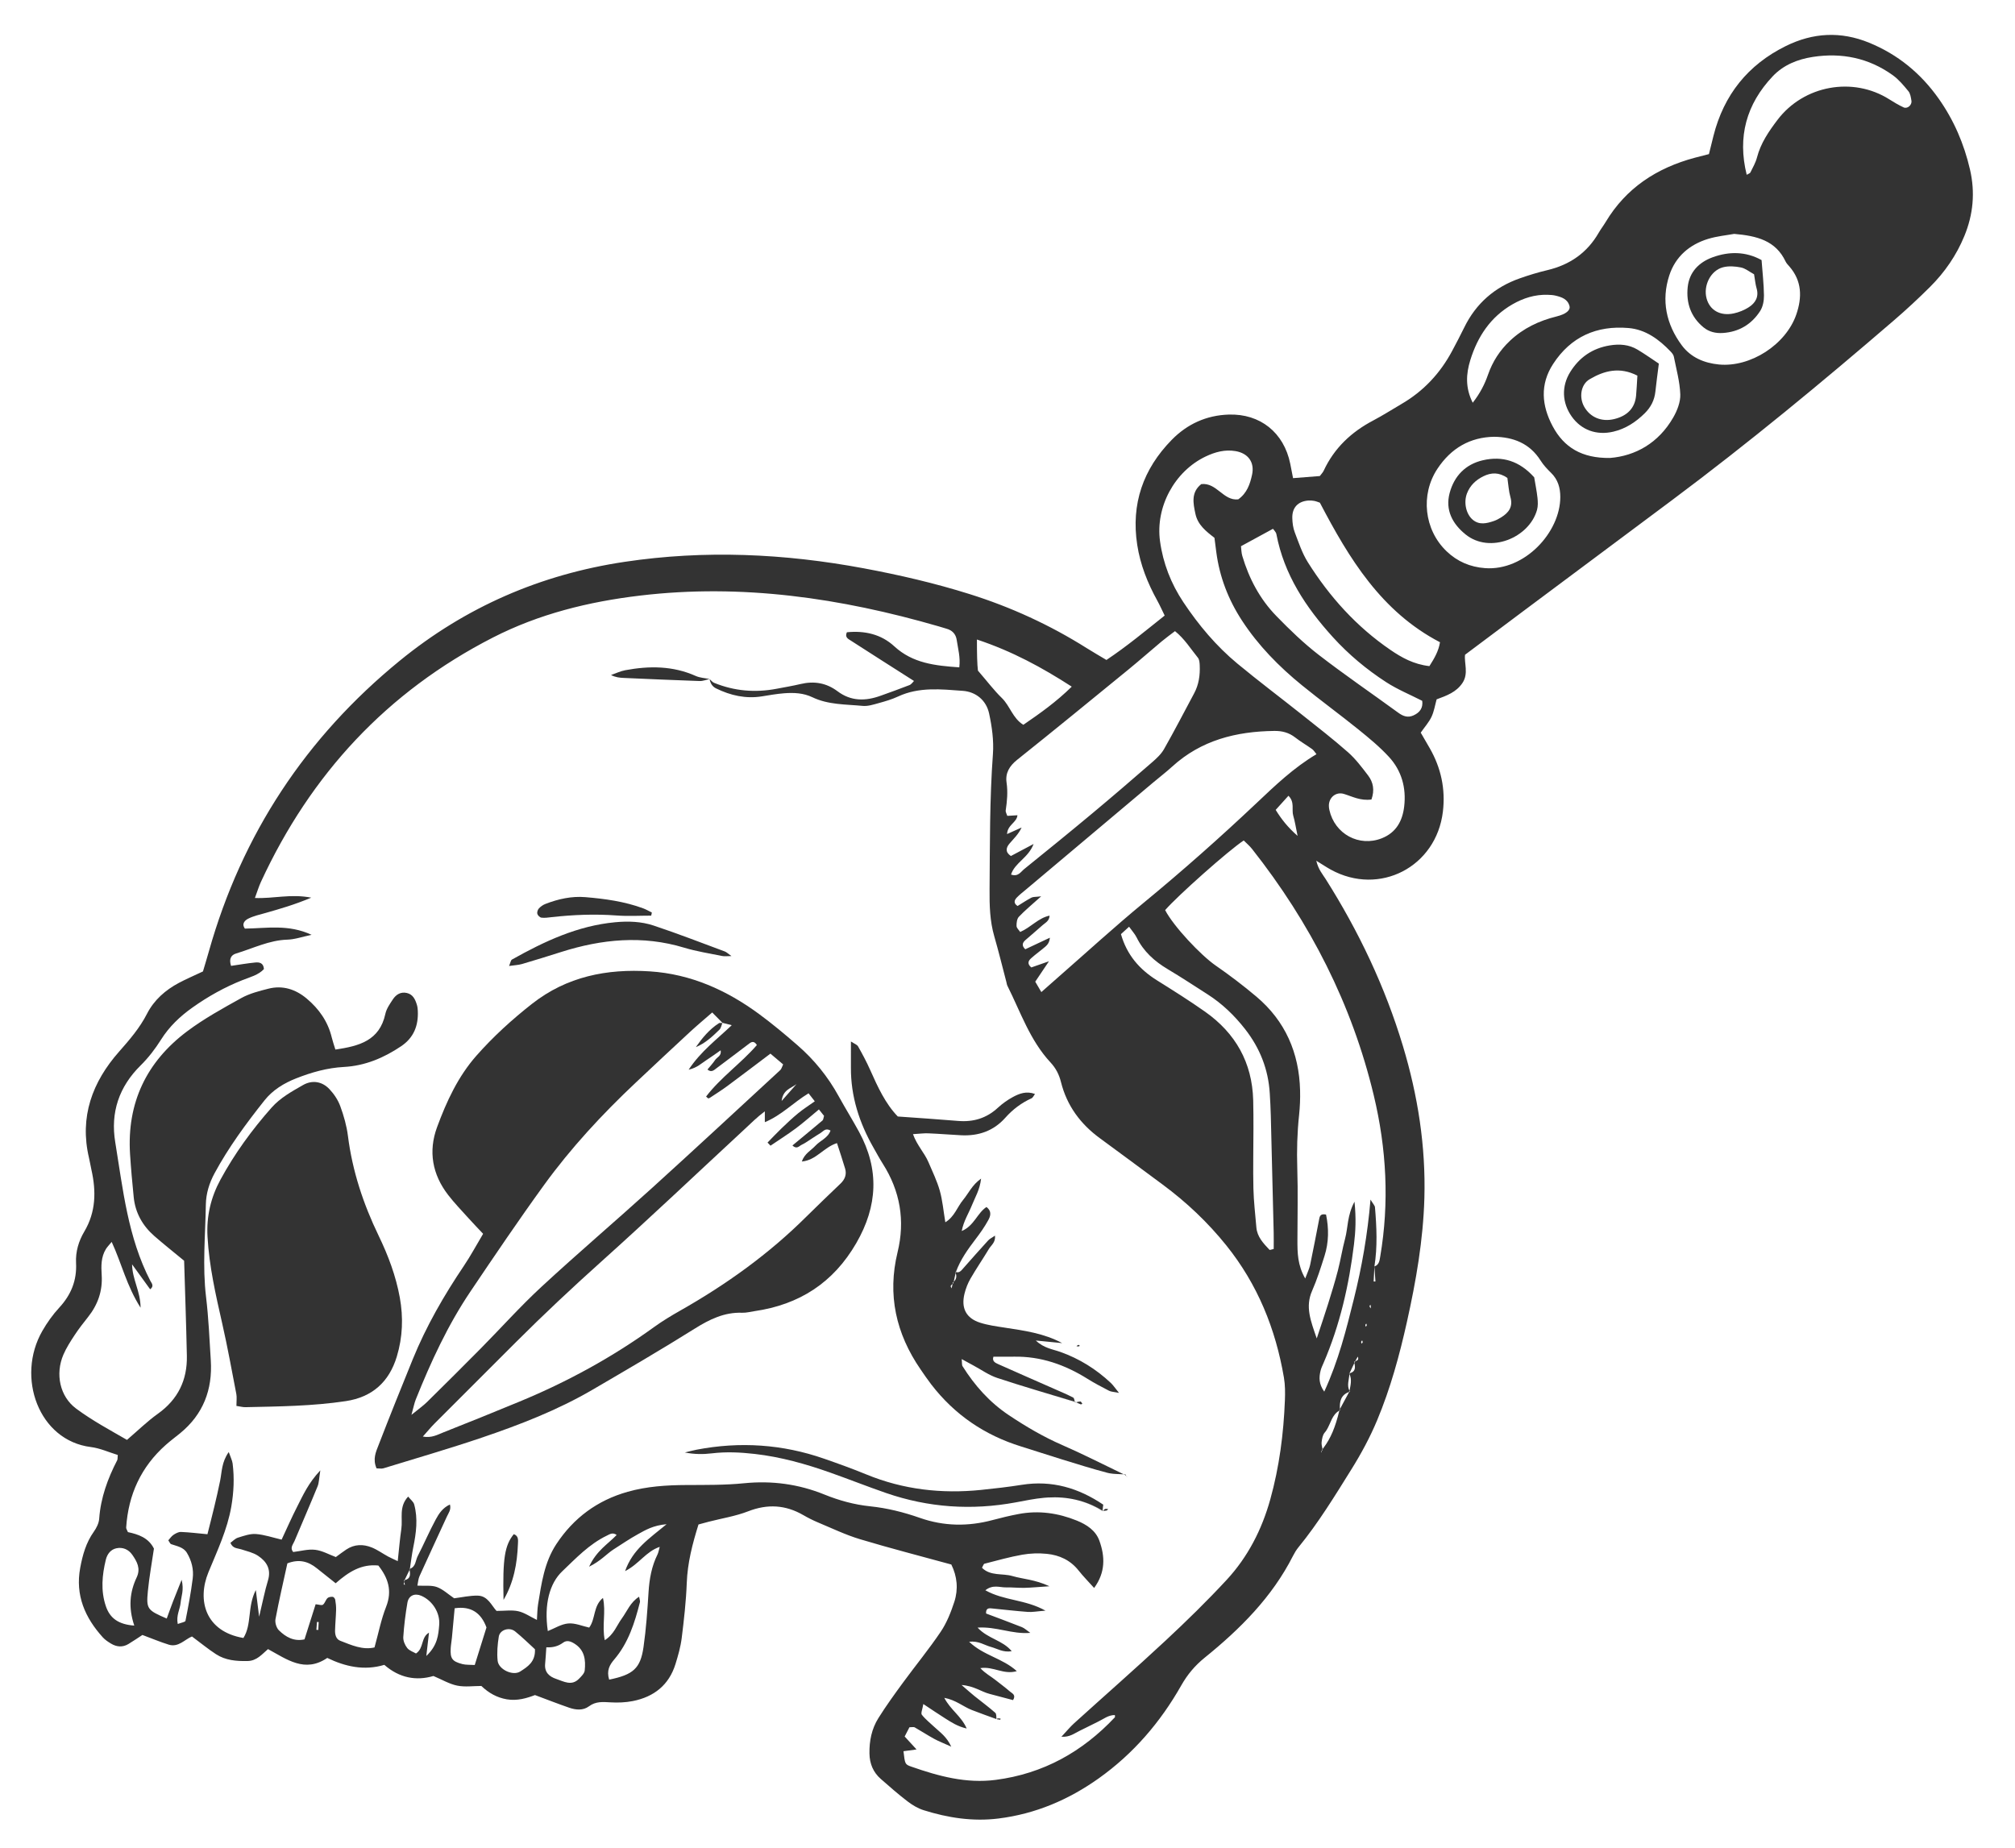 <?xml version="1.0" encoding="utf-8"?>
<!-- Generator: Adobe Illustrator 21.1.0, SVG Export Plug-In . SVG Version: 6.00 Build 0)  -->
<svg version="1.1" id="圖層_1" xmlns="http://www.w3.org/2000/svg" xmlns:xlink="http://www.w3.org/1999/xlink" x="0px" y="0px"
	 viewBox="0 0 387.092 355.099" enable-background="new 0 0 387.092 355.099" xml:space="preserve">
<g>
	<path fill="#333333" d="M264.138,231.936c0.321,3.799,0.5,7.601-0.11,11.402c-0.048,0.955-0.096,1.91-0.144,2.866
		c0.048-0.955,0.096-1.91,0.145-2.87c0.001-0.004,0.002-0.016,0.002-0.016c0,0,0,0,0.001,0
		C264.638,239.529,264.459,235.731,264.138,231.936z"/>
	<path fill="#333333" d="M216.336,283.561c0.009,0.017,0.015,0.036,0.026,0.052C216.351,283.597,216.345,283.578,216.336,283.561
		C216.336,283.561,216.336,283.561,216.336,283.561z"/>
	<path fill="#333333" d="M138.784,196.506c-0.44-0.446-0.882-0.894-1.398-1.416C137.902,195.612,138.344,196.061,138.784,196.506
		L138.784,196.506z"/>
	<path fill="#333333" d="M263.303,251.372L263.303,251.372c-0.018-0.035-0.039-0.07-0.06-0.105
		C263.264,251.302,263.285,251.337,263.303,251.372z"/>
	<path fill="#333333" d="M213.151,283.055c0.882,0.162,1.811,0.143,2.723,0.196c-0.003-0.001-0.006-0.003-0.009-0.004
		C214.956,283.197,214.03,283.216,213.151,283.055z"/>
	<path fill="#333333" d="M78.73,301.501l-0.081-0.071c0,0,0.081,0.071,0.084,0.073c-0.017,0.034-0.034,0.069-0.05,0.103
		c0,0.002,0.001,0.004,0.001,0.007c0.017-0.036,0.034-0.071,0.052-0.107c0.006-0.037,0.01-0.074,0.016-0.111
		c-0.002,0.001-0.004,0.001-0.006,0.002C78.74,301.432,78.735,301.466,78.73,301.501z"/>
	<path fill="#333333" d="M259.33,267.363c-0.051,0.016-0.097,0.035-0.146,0.053c-0.005,0.009-0.01,0.019-0.015,0.028
		c0.059-0.021,0.115-0.043,0.177-0.062c-0.036-0.058-0.067-0.115-0.097-0.173c0,0.002-0.001,0.004-0.001,0.007
		C259.275,267.265,259.3,267.314,259.33,267.363z"/>
	<path fill="#333333" d="M260.207,261.761c0.005,0.007,0.01,0.015,0.012,0.018c-0.011,0.025-0.023,0.049-0.034,0.074
		c0.002,0.01,0.004,0.02,0.006,0.03c0.014-0.029,0.027-0.058,0.041-0.087c0.043-0.096,0.093-0.188,0.139-0.281
		c-0.011,0.005-0.023,0.01-0.034,0.015C260.293,261.606,260.249,261.685,260.207,261.761z"/>
	<path fill="#333333" d="M259.259,267.278c0,0,0.055,0.066,0.072,0.085c-0.016-0.02-0.072-0.085-0.089-0.107
		c0.002-0.013,0.005-0.027,0.007-0.04c-0.005-0.009-0.01-0.018-0.015-0.027c-0.003,0.015-0.006,0.03-0.009,0.045
		c-0.034,0.07-0.071,0.136-0.105,0.205c0.021-0.008,0.043-0.016,0.065-0.023C259.209,267.37,259.234,267.324,259.259,267.278z"/>
	<path fill="#333333" d="M260.141,261.654c0.053-0.052,0.121-0.09,0.196-0.124c0.003-0.005,0.005-0.01,0.008-0.015
		c-0.081,0.033-0.156,0.071-0.215,0.122c0.017,0.075,0.034,0.15,0.05,0.224c0.001-0.003,0.003-0.006,0.004-0.009
		C260.17,261.786,260.156,261.72,260.141,261.654z"/>
	<path fill="#333333" d="M77.679,303.669l-0.089-0.063c0,0,0.089,0.063,0.106,0.076c-0.011,0.072-0.027,0.142-0.041,0.212
		c0.002,0.007,0.003,0.014,0.005,0.021c0.018-0.073,0.036-0.146,0.054-0.219c0.018-0.043,0.039-0.084,0.057-0.127
		c-0.015,0.004-0.031,0.007-0.047,0.01C77.708,303.608,77.694,303.639,77.679,303.669z"/>
	<path fill="#333333" d="M259.213,263.905l-0.047-0.053c0,0,0.047,0.053,0.064,0.077c-0.001,0.015-0.002,0.03-0.003,0.044
		c0.005,0.01,0.011,0.021,0.016,0.031c0.001-0.017,0.003-0.034,0.004-0.051c0.019-0.047,0.041-0.091,0.06-0.137
		c-0.019,0.005-0.038,0.01-0.058,0.015C259.237,263.855,259.225,263.88,259.213,263.905z"/>
	<path fill="#333333" d="M257.338,270.853c0,0,0.082,0.073,0.085,0.076c-0.003-0.003-0.085-0.076-0.087-0.079
		c0.024-0.045,0.049-0.09,0.073-0.135c0-0.003,0-0.005-0.001-0.008c-0.025,0.047-0.05,0.094-0.075,0.14
		c-0.013,0.054-0.026,0.104-0.039,0.157c0.003-0.002,0.005-0.003,0.008-0.005C257.313,270.951,257.326,270.904,257.338,270.853z"/>
	<path fill="#333333" d="M257.422,270.93c-0.043,0.022-0.08,0.047-0.121,0.07c0,0.002-0.001,0.003-0.001,0.005
		c0.042-0.024,0.081-0.05,0.125-0.073c-0.006-0.074-0.011-0.148-0.015-0.221c-0.001,0.001-0.001,0.003-0.002,0.004
		C257.412,270.787,257.416,270.858,257.422,270.93z"/>
	<path fill="#333333" d="M254.093,278.577c0,0-0.095-0.083-0.095-0.083s0.095,0.083,0.098,0.087
		c-0.05,0.043-0.105,0.082-0.157,0.123c0,0,0,0.001,0,0.001c0.053-0.041,0.109-0.079,0.161-0.121c-0.01-0.06-0.021-0.12-0.032-0.18
		c-0.001,0.001-0.002,0.003-0.003,0.004C254.075,278.465,254.085,278.521,254.093,278.577z"/>
	<path fill="#333333" d="M378.449,32.582c-1.136-4.933-3.103-9.502-6.021-13.635c-3.419-4.843-7.828-8.475-13.349-10.738
		c-5.458-2.236-10.796-1.946-16.033,0.646c-7.28,3.603-11.889,9.378-13.88,17.248c-0.287,1.135-0.564,2.272-0.869,3.503
		c-0.968,0.248-1.849,0.466-2.725,0.701c-7.282,1.954-13.203,5.792-17.137,12.383c-0.404,0.677-0.899,1.302-1.291,1.986
		c-2.225,3.886-5.565,6.203-9.896,7.226c-1.788,0.422-3.556,0.965-5.29,1.575c-4.815,1.693-8.4,4.806-10.659,9.417
		c-0.752,1.536-1.545,3.052-2.352,4.56c-2.29,4.276-5.483,7.695-9.689,10.146c-1.819,1.06-3.593,2.204-5.454,3.183
		c-4.211,2.214-7.496,5.302-9.52,9.658c-0.159,0.343-0.45,0.625-0.739,1.016c-1.654,0.13-3.325,0.261-5.142,0.404
		c-0.197-1.011-0.363-1.898-0.543-2.782c-1.215-5.965-5.763-9.629-11.832-9.43c-4.269,0.14-7.939,1.806-10.917,4.841
		c-5.514,5.62-7.854,12.33-6.644,20.182c0.588,3.819,1.992,7.348,3.852,10.714c0.49,0.887,0.902,1.818,1.422,2.874
		c-3.751,2.982-7.263,5.916-11.188,8.532c-1.332-0.797-2.578-1.51-3.791-2.274c-7.053-4.443-14.555-7.888-22.513-10.386
		c-6.666-2.092-13.451-3.665-20.308-4.946c-15.246-2.846-30.528-3.554-45.945-1.246c-16.155,2.419-30.562,8.68-43.179,18.981
		c-18.068,14.752-30.343,33.361-36.686,55.843c-0.388,1.375-0.808,2.741-1.142,3.87c-1.763,0.833-3.219,1.453-4.61,2.192
		c-2.613,1.389-4.787,3.299-6.146,5.956c-1.396,2.729-3.344,4.982-5.359,7.265c-5.146,5.83-7.632,12.529-5.779,20.4
		c0.181,0.768,0.303,1.55,0.475,2.32c0.922,4.108,0.858,8.083-1.373,11.841c-1.093,1.841-1.696,3.881-1.586,6.034
		c0.173,3.361-0.961,6.136-3.237,8.596c-1.241,1.341-2.326,2.874-3.238,4.461c-5.097,8.87-0.701,21.07,9.32,22.309
		c1.778,0.22,3.484,1.013,5.169,1.525c-0.051,0.514-0.004,0.805-0.112,1.015c-1.828,3.539-3.169,7.211-3.457,11.238
		c-0.061,0.854-0.519,1.767-1.03,2.485c-1.496,2.102-2.158,4.473-2.617,6.954c-0.97,5.247,0.912,9.554,4.346,13.35
		c0.432,0.478,1.002,0.852,1.559,1.19c1.09,0.662,2.241,0.763,3.364,0.084c0.988-0.598,1.942-1.253,2.682-1.735
		c1.887,0.702,3.454,1.365,5.071,1.864c1.85,0.57,3.095-1.033,4.45-1.573c1.659,1.233,3.08,2.402,4.612,3.4
		c1.831,1.192,3.916,1.361,6.07,1.316c1.791-0.038,2.768-1.312,3.925-2.291c3.634,1.972,7.072,4.63,11.384,1.695
		c3.476,1.687,7.12,2.488,10.959,1.332c2.902,2.531,6.135,3.116,9.435,2.14c1.667,0.702,3.061,1.544,4.565,1.85
		c1.491,0.303,3.092,0.066,4.643,0.066c1.415,1.352,2.989,2.237,4.874,2.563c2.023,0.35,3.89-0.23,5.429-0.815
		c2.397,0.892,4.473,1.707,6.58,2.432c1.279,0.44,2.661,0.569,3.797-0.277c1.298-0.968,2.652-0.842,4.118-0.756
		c1.43,0.084,2.91,0.029,4.311-0.25c4.05-0.805,6.94-3.079,8.187-7.123c0.502-1.629,0.982-3.294,1.191-4.977
		c0.437-3.521,0.839-7.06,0.972-10.602c0.146-3.863,1.092-7.503,2.253-11.221c0.7-0.189,1.318-0.363,1.939-0.523
		c2.542-0.653,5.176-1.066,7.605-2.008c3.725-1.445,7.172-1.246,10.591,0.731c0.91,0.526,1.855,1.005,2.824,1.41
		c2.666,1.112,5.29,2.382,8.045,3.212c5.773,1.739,11.619,3.236,17.565,4.869c1.127,2.274,1.371,4.746,0.571,7.189
		c-0.648,1.978-1.44,3.992-2.592,5.704c-2.274,3.377-4.872,6.535-7.28,9.823c-1.629,2.225-3.25,4.464-4.713,6.799
		c-1.281,2.045-1.755,4.359-1.713,6.796c0.035,1.97,0.719,3.604,2.177,4.886c1.679,1.476,3.365,2.953,5.139,4.31
		c0.926,0.708,1.99,1.347,3.094,1.694c4.683,1.475,9.473,2.211,14.397,1.595c7.079-0.885,13.433-3.588,19.219-7.698
		c6.662-4.733,11.861-10.791,15.869-17.861c1.193-2.104,2.63-3.818,4.517-5.345c6.795-5.497,12.927-11.611,16.947-19.538
		c0.296-0.583,0.643-1.158,1.055-1.663c3.841-4.704,6.99-9.869,10.193-15.009c1.887-3.028,3.561-6.137,4.934-9.425
		c2.545-6.094,4.276-12.43,5.709-18.859c1.749-7.848,3.128-15.76,3.354-23.806c0.279-9.944-1.25-19.672-4.117-29.192
		c-3.438-11.416-8.507-22.075-14.877-32.135c-0.585-0.923-1.366-1.775-1.771-3.475c1.262,0.777,2.005,1.279,2.788,1.709
		c9.349,5.144,20.276-0.523,21.535-11.154c0.513-4.334-0.357-8.375-2.515-12.152c-0.576-1.007-1.163-2.007-1.744-3.01
		c0.766-1.098,1.576-1.996,2.072-3.044c0.492-1.039,0.668-2.229,0.982-3.354c1.925-0.711,3.772-1.367,4.961-3.145
		c1.222-1.828,0.296-3.84,0.498-5.423c3.939-2.951,7.615-5.712,11.3-8.463c9.491-7.085,18.987-14.163,28.477-21.249
		c14.668-10.951,28.767-22.604,42.631-34.546c2.391-2.059,4.712-4.21,6.946-6.439c2.818-2.812,5.044-6.051,6.571-9.761
		C379.074,41.191,379.457,36.958,378.449,32.582z M282.457,69.176c1.398-4.515,3.887-8.289,8.094-10.708
		c2.08-1.196,4.312-1.902,6.741-1.831c0.522,0.015,1.056,0.041,1.559,0.164c1.16,0.284,2.304,0.658,2.658,2.001
		c0.21,0.795-0.64,1.537-2.482,1.994c-3.37,0.836-6.385,2.257-8.948,4.669c-1.963,1.847-3.351,4.013-4.226,6.526
		c-0.647,1.86-1.524,3.571-2.932,5.385C281.453,74.476,281.647,71.794,282.457,69.176z M216.818,128.596
		c2.134-1.744,4.199-3.573,6.314-5.342c0.788-0.659,1.627-1.259,2.592-2.001c1.861,1.5,3.019,3.415,4.401,5.111
		c0.291,0.357,0.327,0.982,0.349,1.489c0.082,1.862-0.172,3.669-1.068,5.342c-1.92,3.585-3.785,7.202-5.796,10.736
		c-0.567,0.996-1.491,1.83-2.374,2.598c-3.766,3.273-7.55,6.527-11.382,9.723c-4.336,3.617-8.718,7.181-13.113,10.726
		c-0.647,0.522-1.144,1.519-2.514,1.045c0.721-2.296,3.317-3.179,4.333-5.879c-1.758,0.933-3.078,1.633-4.362,2.314
		c-1.147-0.769-0.919-1.623-0.272-2.381c0.815-0.956,1.747-1.813,2.33-3.096c-0.838,0.378-1.676,0.757-2.795,1.261
		c0.09-1.802,1.878-2.205,1.995-3.615c-0.625,0.038-1.241,0.076-1.945,0.119c-0.112-0.36-0.355-0.726-0.307-1.049
		c0.265-1.783,0.432-3.536,0.164-5.358c-0.266-1.805,0.544-3.175,2.035-4.365C202.588,140.239,209.7,134.413,216.818,128.596z
		 M205.889,131.92c-2.993,2.943-6.051,5.102-9.301,7.331c-2.043-1.253-2.565-3.636-4.132-5.155
		c-1.494-1.449-2.758-3.135-4.589-5.256c-0.151-1.22-0.195-3.286-0.193-5.976C194.515,125.144,200.178,128.241,205.889,131.92z
		 M26.254,303.058c-1.314,2.79-1.637,5.724-0.457,9.257c-3.072-0.229-4.696-1.431-5.478-3.779c-0.987-2.96-0.704-5.923,0.01-8.879
		c0.264-1.092,0.941-1.961,2.015-2.196c1.217-0.267,2.344,0.201,3.075,1.258C26.321,300.023,27.066,301.335,26.254,303.058z
		 M61.145,313.146c-0.123-0.008-0.246-0.016-0.368-0.024c0.039-0.504,0.079-1.008,0.118-1.512c0.108,0.007,0.216,0.014,0.324,0.021
		C61.194,312.136,61.169,312.641,61.145,313.146z M74.17,308.713c-0.954,2.415-1.45,5.011-2.225,7.795
		c-2.296,0.535-4.447-0.453-6.591-1.285c-0.81-0.314-1.007-1.184-0.987-1.999c0.034-1.313,0.166-2.623,0.2-3.936
		c0.017-0.648-0.059-1.306-0.168-1.947c-0.037-0.216-0.295-0.541-0.472-0.554c-0.339-0.026-0.797,0.029-1.016,0.244
		c-0.36,0.355-0.487,0.972-0.873,1.266c-0.239,0.182-0.777-0.031-1.404-0.086c-0.691,2.183-1.398,4.412-2.137,6.747
		c-2.039,0.451-3.61-0.453-4.923-1.746c-0.477-0.47-0.778-1.476-0.653-2.142c0.676-3.598,1.511-7.167,2.284-10.714
		c2.235-0.872,4.01-0.384,5.649,0.935c1.115,0.897,2.239,1.782,3.627,2.886c2.522-2.203,4.928-3.732,8.199-3.407
		C74.555,303.14,75.395,305.61,74.17,308.713z M84.373,312.181c-0.159,1.937-0.304,3.912-2.476,5.971
		c0.228-1.982,0.359-3.109,0.517-4.486c-1.603,0.929-0.938,2.974-2.499,4.004c-0.495-0.292-1.274-0.531-1.689-1.057
		c-0.445-0.563-0.798-1.413-0.752-2.109c0.145-2.206,0.417-4.411,0.793-6.59c0.239-1.388,1.409-1.879,2.676-1.325
		C83.093,307.531,84.564,309.855,84.373,312.181z M91.201,319.882c-0.901-0.06-1.685,0.005-2.401-0.183
		c-1.962-0.515-2.334-1.076-2.216-3.067c0.039-0.653,0.165-1.3,0.228-1.952c0.173-1.788,0.334-3.578,0.53-5.695
		c3.181-0.475,5.09,0.913,6.112,3.682C92.713,315.04,91.985,317.372,91.201,319.882z M99.94,321.129
		c-1.407,0.909-4.166-0.388-4.34-2.059c-0.159-1.527-0.025-3.118,0.22-4.642c0.211-1.314,2.028-1.889,3.127-1.008
		c1.405,1.127,2.688,2.407,3.822,3.437C102.878,319.305,101.324,320.235,99.94,321.129z M112.325,320.94
		c-0.06,0.561-0.643,1.118-1.088,1.578c-1.421,1.464-2.938,0.524-4.382,0.042c-1.337-0.446-2.284-1.283-2.133-2.893
		c0.098-1.038,0.154-2.08,0.233-3.187c1.164,0.072,2.238-0.162,3.212-0.886c0.719-0.534,1.451-0.275,2.179,0.179
		C112.327,317.005,112.541,318.929,112.325,320.94z M120.08,301.847c2.72-1.384,4.001-3.764,6.656-4.662
		c-0.172,0.602-0.233,1.068-0.43,1.466c-1.128,2.278-1.557,4.695-1.716,7.217c-0.223,3.534-0.464,7.079-0.969,10.58
		c-0.592,4.102-1.977,5.297-6.597,6.247c-0.543-1.75,0.093-2.844,0.972-3.873c2.725-3.188,3.932-7.06,4.941-11.017
		c0.058-0.227-0.073-0.502-0.163-1.038c-1.691,1.057-2.31,2.802-3.33,4.193c-0.972,1.324-1.477,3.022-3.263,4.154
		c-0.581-2.816,0.266-5.419-0.35-8.121c-1.902,1.559-1.39,4.006-2.643,5.701c-1.325-0.29-2.706-0.906-4.026-0.793
		c-1.343,0.115-2.626,0.947-3.925,1.462c-0.756-5.153,0.353-9.178,2.768-11.478c2.669-2.542,5.178-5.217,8.554-6.85
		c0.574-0.278,1.138-0.699,1.905-0.134c-1.659,1.733-3.872,2.994-5.295,6.095c2.289-1.134,3.35-2.46,4.713-3.333
		c1.546-0.991,3.069-2.027,4.674-2.914c1.445-0.798,2.899-1.689,5.499-1.917C124.651,295.646,121.557,297.661,120.08,301.847z
		 M246.837,268.991c-0.249,6.457-1.071,12.826-2.811,19.075c-1.618,5.812-4.305,11.056-8.381,15.461
		c-3.746,4.047-7.704,7.912-11.741,11.673c-5.771,5.375-11.705,10.574-17.551,15.868c-0.769,0.696-1.43,1.511-2.45,2.6
		c1.646,0.104,2.546-0.698,3.534-1.159c1.191-0.556,2.346-1.188,3.533-1.753c1.024-0.488,1.951-1.274,3.207-1.256
		c0,0.236,0.044,0.379-0.006,0.433c-6.247,6.638-13.76,10.834-22.89,12.019c-5.67,0.736-10.964-0.709-16.206-2.541
		c-1.247-0.436-1.218-0.52-1.513-2.965c0.73-0.099,1.464-0.199,2.512-0.342c-0.786-0.856-1.447-1.576-2.282-2.485
		c0.306-0.591,0.641-1.239,0.919-1.776c0.501,0,0.809-0.094,1.001,0.015c1.257,0.714,2.468,1.51,3.735,2.204
		c0.876,0.48,1.819,0.839,3.296,1.507c-0.906-1.949-2.116-2.719-3.119-3.664c-0.858-0.809-1.808-1.545-2.53-2.461
		c-0.235-0.298,0.124-1.064,0.283-2.065c1.638,1.08,2.902,1.945,4.197,2.759c1.181,0.743,2.352,1.535,4.136,1.947
		c-1.035-2.391-3.096-3.561-4.304-5.895c2.241,0.415,3.636,1.699,5.293,2.339c1.566,0.605,3.146,1.176,4.73,1.745
		c-0.04-0.446,0.012-0.996-0.232-1.212c-1.276-1.131-2.661-2.138-3.992-3.209c-0.675-0.543-1.318-1.128-2.482-2.129
		c2.405,0.174,3.793,1.302,5.398,1.713c1.509,0.386,3.013,0.796,4.494,1.189c0.625-1.016-0.181-1.287-0.591-1.644
		c-0.892-0.776-1.85-1.475-2.776-2.211c-0.894-0.711-1.945-1.243-2.92-2.288c2.492-0.392,4.463,1.326,7.01,0.579
		c-2.746-2.501-6.378-2.98-9.165-5.651c1.859-0.202,2.941,0.665,4.155,0.986c1.226,0.325,2.371,1.125,4.031,0.833
		c-1.756-2.128-4.543-2.36-6.559-4.531c3.642-0.239,6.571,1.303,10.134,1.01c-0.728-0.505-1.13-0.908-1.615-1.1
		c-2.307-0.914-4.637-1.771-6.884-2.62c-0.058-0.904,0.391-1.045,0.958-0.99c2.354,0.228,4.704,0.511,7.062,0.685
		c0.866,0.064,1.75-0.116,3.392-0.244c-3.936-2.193-7.955-1.892-11.555-3.914c1.465-1.162,2.767-0.529,3.952-0.554
		c1.181-0.026,2.366,0.111,3.548,0.086c1.297-0.028,2.593-0.159,4.82-0.306c-2.849-1.315-5.067-1.361-7.124-1.961
		c-1.92-0.561-4.208,0.047-5.841-1.591c0.219-0.372,0.306-0.733,0.475-0.776c2.414-0.617,4.82-1.301,7.269-1.734
		c1.534-0.271,3.153-0.32,4.704-0.166c2.418,0.24,4.539,1.213,6.112,3.205c0.885,1.121,1.898,2.14,2.985,3.352
		c2.2-3.004,2.105-6.053,1.002-9.093c-0.707-1.949-2.424-3.076-4.301-3.84c-3.61-1.469-7.35-2.004-11.209-1.274
		c-1.677,0.317-3.343,0.717-4.992,1.159c-4.706,1.261-9.354,1.207-13.975-0.416c-3.108-1.091-6.284-1.886-9.579-2.227
		c-3.021-0.313-5.943-1.118-8.758-2.258c-4.976-2.017-10.09-2.701-15.456-2.167c-3.651,0.364-7.349,0.321-11.027,0.337
		c-3.831,0.017-7.626,0.257-11.326,1.304c-5.804,1.642-10.368,5.006-13.687,10.041c-2.315,3.512-2.868,7.573-3.517,11.593
		c-0.145,0.896-0.139,1.817-0.22,2.983c-1.318-0.64-2.396-1.409-3.585-1.672c-1.237-0.274-2.581-0.061-4.178-0.061
		c-0.933-0.997-1.653-2.879-3.565-2.932c-1.542-0.043-3.095,0.329-4.57,0.507c-1.151-0.778-2.138-1.726-3.314-2.158
		c-1.043-0.383-2.296-0.193-3.749-0.272c0.141-0.659,0.166-1.283,0.404-1.81c1.733-3.833,3.514-7.644,5.266-11.468
		c0.309-0.675,0.855-1.313,0.581-2.308c-1.404,0.638-2.123,1.765-2.717,2.86c-1.249,2.302-2.276,4.723-3.475,7.054
		c-0.431,0.837-0.353,2.04-1.493,2.429c-0.005,0.037-0.01,0.074-0.016,0.111c-0.017,0.036-0.034,0.071-0.052,0.107
		c0.16,0.878,0.194,1.694-0.914,1.955c-0.019,0.043-0.039,0.084-0.057,0.127c-0.018,0.073-0.036,0.146-0.054,0.219
		c0.043,0.193,0.087,0.386,0.13,0.579c-0.081-0.037-0.234-0.086-0.231-0.11c0.025-0.163,0.062-0.325,0.096-0.49
		c-0.022-0.096-0.043-0.192-0.065-0.288c0.048-0.008,0.089-0.019,0.134-0.028c0.321-0.656,0.641-1.313,0.959-1.971
		c-0.011-0.059-0.022-0.117-0.033-0.177c0.034-0.01,0.064-0.022,0.096-0.033c0.211-1.386,0.374-2.781,0.652-4.154
		c0.555-2.732,0.92-5.468,0.171-8.206c-0.144-0.528-0.71-0.94-1.161-1.506c-1.829,1.963-1.013,4.197-1.307,6.198
		c-0.284,1.941-0.442,3.9-0.693,6.202c-0.828-0.394-1.369-0.622-1.882-0.903c-1.036-0.566-2.009-1.277-3.094-1.717
		c-1.658-0.672-3.351-0.646-4.909,0.391c-0.652,0.434-1.274,0.916-2.006,1.446c-1.298-0.481-2.595-1.229-3.961-1.393
		c-1.368-0.164-2.806,0.257-4.232,0.424c-0.672-0.791-0.032-1.433,0.247-2.094c1.481-3.514,3.003-7.01,4.446-10.539
		c0.275-0.671,0.262-1.46,0.522-3.052c-2.322,2.472-3.316,4.756-4.432,6.94c-1.071,2.095-2.015,4.256-3.005,6.366
		c-1.711-0.396-3.303-0.953-4.928-1.076c-1.132-0.086-2.332,0.35-3.456,0.698c-0.55,0.17-0.997,0.672-1.449,0.994
		c0.452,1.123,1.334,1.007,2.053,1.243c1.109,0.365,2.315,0.622,3.261,1.253c1.624,1.083,2.555,2.563,1.9,4.719
		c-0.608,2.002-1.003,4.069-1.701,6.979c-0.258-2.079-0.41-3.311-0.635-5.125c-1.667,3.25-0.73,6.578-2.385,9.211
		c-7.3-1.238-8.944-7.212-6.717-12.633c1.701-4.14,3.624-8.168,4.395-12.624c0.475-2.744,0.599-5.494,0.251-8.253
		c-0.076-0.602-0.386-1.174-0.744-2.212c-1.386,1.947-1.309,3.785-1.654,5.499c-0.337,1.675-0.725,3.342-1.121,5.004
		c-0.423,1.776-0.883,3.544-1.32,5.286c-1.816-0.168-3.442-0.371-5.074-0.438c-0.479-0.02-1.022,0.272-1.446,0.555
		c-0.403,0.269-0.687,0.715-0.996,1.052c0.249,0.356,0.347,0.664,0.531,0.731c1.107,0.398,2.371,0.564,3.038,1.67
		c0.905,1.501,1.337,3.199,1.12,4.922c-0.343,2.732-0.857,5.444-1.394,8.146c-0.047,0.238-0.79,0.338-1.48,0.607
		c-0.336-1.644,0.433-2.828,0.548-4.073c0.114-1.237,0.689-2.441,0.195-4.42c-0.713,1.789-1.198,2.975-1.657,4.171
		c-0.415,1.082-0.8,2.175-1.203,3.275c-3.728-1.605-3.956-1.83-3.625-5.255c0.264-2.736,0.767-5.449,1.165-8.18
		c-1.032-2.091-3.019-2.753-4.997-3.172c-0.159-0.401-0.351-0.648-0.336-0.881c0.411-6.314,2.859-11.662,7.623-15.885
		c0.885-0.785,1.841-1.489,2.757-2.239c4.416-3.622,6.227-8.355,5.878-13.971c-0.254-4.071-0.426-8.157-0.912-12.203
		c-0.713-5.924-0.135-11.829-0.04-17.74c0.034-2.123,0.657-4.143,1.678-6.031c2.703-4.998,6.06-9.548,9.579-13.982
		c1.59-2.004,3.731-3.31,6.091-4.241c2.95-1.164,5.978-2.02,9.172-2.192c4.062-0.22,7.655-1.736,10.994-3.982
		c2.435-1.638,3.333-3.962,3.206-6.785c-0.018-0.391-0.06-0.794-0.174-1.166c-0.316-1.031-0.751-2.011-1.938-2.281
		c-1.181-0.269-2.075,0.309-2.685,1.234c-0.574,0.87-1.224,1.792-1.437,2.779c-1.116,5.161-5.035,6.187-9.601,6.859
		c-0.271-0.896-0.521-1.594-0.693-2.311c-0.736-3.066-2.455-5.512-4.83-7.498c-2.13-1.782-4.607-2.584-7.358-1.882
		c-1.772,0.452-3.611,0.918-5.189,1.794c-3.559,1.976-7.164,3.958-10.41,6.391c-7.814,5.858-11.593,13.76-10.965,23.61
		c0.176,2.755,0.425,5.507,0.702,8.253c0.305,3.024,1.714,5.507,3.982,7.484c1.779,1.551,3.631,3.018,5.703,4.73
		c0.175,5.902,0.399,12.078,0.526,18.255c0.096,4.662-1.699,8.386-5.575,11.148c-2.02,1.439-3.808,3.202-5.931,5.016
		c-3.177-1.841-6.64-3.689-9.774-6.017c-3.12-2.318-4.04-6.633-2.439-10.356c0.567-1.318,1.362-2.551,2.155-3.756
		c0.794-1.207,1.689-2.352,2.588-3.485c1.878-2.368,2.808-5.016,2.613-8.061c-0.11-1.711-0.139-3.44,0.807-4.983
		c0.26-0.423,0.625-0.782,1.113-1.379c1.917,4.142,2.865,8.436,5.552,12.642c-0.015-3.168-1.583-5.39-1.636-8.335
		c1.304,1.801,2.369,3.271,3.474,4.797c0.851-0.615,0.238-1.237,0.039-1.621c-4.325-8.363-5.262-17.587-6.747-26.655
		c-0.931-5.691,0.716-10.629,4.89-14.744c1.485-1.464,2.791-3.168,3.903-4.936c1.581-2.513,3.646-4.473,6.026-6.163
		c3.016-2.142,6.217-3.935,9.667-5.297c1.437-0.567,3.005-0.95,4.08-2.101c-0.083-1.221-0.899-1.339-1.668-1.266
		c-1.539,0.148-3.067,0.421-4.648,0.649c-0.435-1.35,0.004-2.089,0.976-2.381c3.258-0.981,6.344-2.554,9.863-2.659
		c1.399-0.041,2.785-0.539,4.634-0.924c-4.453-2.083-8.676-1.245-12.813-1.197c-0.703-0.96,0.049-1.613,0.638-1.91
		c1.04-0.526,2.223-0.779,3.358-1.102c2.751-0.783,5.499-1.571,8.755-2.932c-3.976-0.777-7.284,0.217-10.828,0.06
		c0.445-1.198,0.742-2.196,1.175-3.131c9.553-20.646,24.2-36.478,44.518-46.89c8.89-4.556,18.434-6.903,28.31-8.076
		c19.552-2.323,38.568,0.472,57.317,5.902c0.505,0.146,1.004,0.316,1.512,0.454c1.131,0.308,1.822,1.026,1.991,2.187
		c0.242,1.661,0.729,3.309,0.493,5.246c-4.618-0.325-8.934-0.765-12.489-4.042c-2.549-2.35-5.732-3.035-9.106-2.699
		c-0.448,0.984,0.275,1.289,0.755,1.6c3.968,2.564,7.958,5.093,12.138,7.758c-0.232,0.219-0.498,0.646-0.875,0.794
		c-1.834,0.724-3.697,1.377-5.552,2.048c-2.886,1.044-5.675,1.077-8.247-0.855c-2.146-1.612-4.503-2.017-7.096-1.404
		c-1.533,0.362-3.091,0.622-4.64,0.917c-4.111,0.781-8.119,0.437-12.001-1.146c-0.328-0.134-0.571-0.476-0.853-0.724
		c0.143,0.795,0.492,1.434,1.261,1.808c2.785,1.356,5.682,2.018,8.79,1.519c1.427-0.229,2.855-0.485,4.293-0.595
		c1.845-0.141,3.692-0.054,5.407,0.768c3.06,1.465,6.4,1.347,9.651,1.659c1.003,0.096,2.076-0.257,3.081-0.534
		c1.265-0.348,2.543-0.721,3.728-1.273c4.022-1.875,8.264-1.388,12.431-1.085c2.525,0.184,4.503,1.825,5.049,4.344
		c0.551,2.543,0.923,5.231,0.734,7.809c-0.636,8.669-0.57,17.343-0.644,26.02c-0.026,3.033,0.052,6.038,0.905,8.991
		c0.839,2.901,1.551,5.838,2.32,8.76c0.067,0.254,0.095,0.528,0.211,0.759c2.523,5.036,4.332,10.48,8.271,14.71
		c1.02,1.095,1.648,2.316,2.009,3.764c1.13,4.526,3.728,8.058,7.477,10.797c4.035,2.948,8.043,5.934,12.061,8.906
		c4.57,3.379,8.658,7.244,12.229,11.688c6.002,7.471,9.466,16.021,11.063,25.386C246.89,266.078,246.892,267.552,246.837,268.991z
		 M240.745,211.364c-0.197-7.226-3.39-12.866-9.239-16.99c-3.006-2.119-6.126-4.081-9.246-6.031c-3.36-2.101-5.786-4.88-6.918-8.878
		c0.452-0.413,0.898-0.819,1.56-1.422c0.593,0.831,1.121,1.397,1.449,2.061c1.331,2.698,3.436,4.582,5.984,6.099
		c2.597,1.546,5.122,3.214,7.669,4.843c2.798,1.791,5.148,4.063,7.191,6.677c2.837,3.629,4.452,7.716,4.733,12.318
		c0.088,1.443,0.164,2.889,0.201,4.334c0.193,7.492,0.375,14.984,0.553,22.476c0.025,1.042,0.003,2.085,0.003,3.098
		c-0.373,0.079-0.731,0.248-0.816,0.158c-1.17-1.239-2.366-2.482-2.517-4.315c-0.205-2.488-0.509-4.975-0.566-7.467
		c-0.088-3.811,0.004-7.626,0.007-11.439C240.794,215.045,240.795,213.203,240.745,211.364z M260.37,261.515
		c-0.046,0.093-0.096,0.185-0.139,0.281c-0.014,0.029-0.027,0.058-0.041,0.087c0.171,0.819,0.226,1.596-0.786,1.909
		c-0.03,0.009-0.066,0.016-0.098,0.025c-0.019,0.047-0.041,0.09-0.06,0.137c-0.001,0.017-0.003,0.034-0.004,0.051
		c0.009,0.019,0.02,0.038,0.028,0.057c0.465,1.034,0.17,2.082-0.021,3.148c0.03,0.058,0.06,0.116,0.097,0.173
		c-0.063,0.019-0.119,0.041-0.177,0.062c-0.587,1.088-1.175,2.177-1.76,3.267c0.005,0.074,0.009,0.147,0.015,0.221
		c-0.044,0.022-0.083,0.049-0.125,0.073c-0.791,3.252-1.656,5.304-3.018,7.122c-0.07,0.093-0.142,0.185-0.214,0.277
		c0.012,0.06,0.023,0.12,0.032,0.18c-0.052,0.042-0.108,0.08-0.161,0.121c-0.036,0.127-0.071,0.253-0.107,0.38
		c-0.008-0.089-0.053-0.203-0.014-0.261c0.031-0.046,0.075-0.084,0.121-0.12c0.02-0.07,0.039-0.14,0.059-0.21
		c0.023-0.028,0.044-0.057,0.066-0.086c-0.085-0.457-0.225-0.921-0.17-1.36c0.079-0.625,0.195-1.366,0.582-1.807
		c0.145-0.166,0.273-0.343,0.388-0.529c0.783-1.262,1.008-2.897,2.43-3.707c0.013-0.053,0.026-0.103,0.039-0.157
		c0.025-0.047,0.05-0.094,0.075-0.14c-0.088-1.442,0.182-2.692,1.712-3.269c0.035-0.069,0.071-0.136,0.105-0.205
		c0.003-0.015,0.006-0.03,0.009-0.045c-0.526-1.037-0.066-2.121-0.007-3.215c-0.02-0.041-0.039-0.081-0.061-0.122
		c0.03-0.006,0.055-0.014,0.083-0.021c0.315-0.651,0.628-1.304,0.931-1.969c-0.016-0.074-0.033-0.149-0.05-0.224
		c0.058-0.052,0.134-0.089,0.215-0.122c0.157-0.278,0.316-0.561,0.494-0.878c0.021,0.053,0.037,0.101,0.05,0.147
		C261.037,261.312,260.669,261.387,260.37,261.515z M261.584,258.161c-0.036-0.119-0.113-0.243-0.098-0.355
		c0.015-0.105,0.127-0.196,0.196-0.294c0.036,0.118,0.072,0.237,0.108,0.355C261.721,257.966,261.653,258.064,261.584,258.161z
		 M262.379,254.892c-0.033-0.111-0.102-0.227-0.088-0.332c0.013-0.098,0.115-0.184,0.178-0.275c0.033,0.111,0.104,0.226,0.09,0.33
		C262.545,254.714,262.442,254.8,262.379,254.892z M263.303,251.372L263.303,251.372L263.303,251.372
		c-0.018-0.035-0.039-0.07-0.06-0.105c-0.062-0.104-0.127-0.208-0.147-0.32c-0.014-0.081,0.109-0.186,0.17-0.28
		c0.027,0.116,0.054,0.231,0.081,0.347C263.333,251.133,263.318,251.253,263.303,251.372z M263.916,210.479
		c2.44,10.208,3.002,20.537,1.231,30.938c-0.136,0.798-0.208,1.579-1.114,1.9c0,0.001,0,0.002,0,0.004
		c0.065,0.959,0.13,1.918,0.195,2.877c-0.114,0.002-0.228,0.004-0.343,0.006c0.048-0.955,0.096-1.91,0.144-2.866
		c0.61-3.8,0.431-7.602,0.11-11.402c-0.027-0.315-0.341-0.606-0.857-1.469c-0.574,6.83-1.679,12.977-3.184,19.045
		c-1.475,5.947-2.962,11.898-5.703,17.851c-1.06-1.477-1.02-2.731-0.708-4.013c0.123-0.507,0.357-0.989,0.566-1.472
		c3.157-7.307,4.896-14.978,5.859-22.847c0.3-2.454,0.427-4.908,0.094-8.16c-1.424,2.679-1.238,4.976-1.798,7.066
		c-0.543,2.03-0.865,4.119-1.392,6.155c-0.56,2.162-1.223,4.299-1.887,6.433c-0.621,1.995-1.302,3.971-2.175,6.617
		c-1.188-3.428-2.234-6.097-0.895-9.139c0.95-2.159,1.661-4.43,2.38-6.683c0.849-2.66,0.852-5.354,0.301-7.973
		c-0.984-0.201-1.192,0.227-1.3,0.78c-0.579,2.966-1.137,5.936-1.757,8.893c-0.156,0.744-0.516,1.445-0.944,2.607
		c-1.486-2.578-1.497-4.976-1.497-7.373c0-4.602,0.122-9.208-0.028-13.806c-0.112-3.428-0.016-6.823,0.347-10.227
		c0.167-1.565,0.231-3.152,0.192-4.725c-0.183-7.214-2.833-13.332-8.393-18.022c-2.506-2.114-5.129-4.108-7.825-5.974
		c-2.867-1.985-8.08-7.514-9.705-10.648c2.441-2.807,12.235-11.508,15.096-13.378c0.52,0.524,1.123,1.025,1.598,1.627
		C251.678,177.235,259.72,192.927,263.916,210.479z M248.438,156.708c0.326,1.096,0.49,2.24,0.834,3.881
		c-1.868-1.638-3.059-3.136-4.207-4.993c0.797-0.882,1.556-1.722,2.451-2.712C248.774,154.119,248.091,155.544,248.438,156.708z
		 M241.302,154.37c-6.979,6.59-14.158,12.95-21.574,19.054c-5.579,4.592-10.913,9.482-16.355,14.241
		c-0.978,0.856-1.949,1.72-3.326,2.936c-0.557-0.951-0.872-1.489-1.17-1.999c0.786-1.171,1.48-2.204,2.629-3.916
		c-1.669,0.582-2.571,0.896-3.387,1.181c-0.856-0.706-0.555-1.298-0.047-1.754c0.879-0.788,1.851-1.472,2.746-2.243
		c0.438-0.377,0.792-0.853,0.866-1.715c-1.592,0.749-3.184,1.497-4.725,2.222c-0.768-0.736-0.51-1.288,0.027-1.765
		c1.08-0.961,2.205-1.871,3.273-2.844c0.534-0.487,1.324-0.801,1.37-1.856c-2.176,0.457-3.548,2.222-5.643,3.14
		c-0.235-0.358-0.687-0.741-0.702-1.14c-0.022-0.6,0.074-1.388,0.45-1.784c1.166-1.228,2.488-2.309,4.279-3.924
		c-1.07,0.132-1.531,0.075-1.869,0.253c-0.923,0.487-1.794,1.073-2.661,1.605c-0.842-0.541-0.619-1.13-0.149-1.622
		c0.542-0.567,1.175-1.048,1.778-1.555c8.146-6.857,16.292-13.713,24.441-20.567c1.207-1.016,2.464-1.975,3.629-3.038
		c5.567-5.079,12.297-6.757,19.609-6.851c1.522-0.02,2.821,0.322,4.026,1.26c1.034,0.805,2.181,1.465,3.249,2.23
		c0.302,0.217,0.501,0.577,0.836,0.978C248.522,147.489,244.928,150.946,241.302,154.37z M269.753,154.933
		c-0.323,2.763-1.526,5.023-4.304,6.119c-4.355,1.718-9.042-0.811-10.07-5.442c-0.056-0.254-0.091-0.518-0.095-0.778
		c-0.027-1.613,1.35-2.764,2.877-2.304c1.626,0.49,3.156,1.359,5.301,1.075c0.637-1.797,0.352-3.315-0.644-4.622
		c-1.191-1.563-2.398-3.169-3.859-4.459c-2.856-2.52-5.878-4.856-8.861-7.229c-4.117-3.275-8.328-6.436-12.378-9.791
		c-4.076-3.377-7.461-7.411-10.394-11.816c-2.37-3.559-3.894-7.458-4.479-11.696c-0.91-6.595,2.795-13.445,8.771-16.29
		c1.813-0.864,3.706-1.379,5.734-1.032c2.433,0.416,3.692,2.148,3.176,4.537c-0.389,1.804-0.987,3.557-2.659,4.732
		c-2.873,0.327-4.134-3.281-7.102-2.928c-1.983,1.573-1.565,3.663-1.113,5.747c0.451,2.077,2.021,3.319,3.648,4.568
		c0.12,0.934,0.235,1.835,0.353,2.736c0.624,4.78,2.315,9.155,4.95,13.185c3.13,4.787,7.086,8.815,11.493,12.401
		c3.57,2.906,7.295,5.622,10.877,8.514c2.04,1.647,4.083,3.337,5.852,5.259C269.262,148.065,270.171,151.365,269.753,154.933z
		 M271.55,137.44c-1.089,0.497-1.993,0.176-2.92-0.5c-5.099-3.717-10.315-7.278-15.305-11.134c-2.9-2.241-5.566-4.821-8.128-7.452
		c-3.168-3.253-5.257-7.206-6.549-11.561c-0.18-0.608-0.174-1.271-0.248-1.854c2.059-1.121,3.992-2.172,6.147-3.345
		c0.161,0.243,0.573,0.602,0.654,1.024c1.481,7.777,5.663,14.076,10.858,19.797c3.018,3.324,6.465,6.201,10.223,8.636
		c2.172,1.407,4.608,2.406,6.936,3.594C273.4,136.017,272.754,136.891,271.55,137.44z M274.597,127.977
		c-3.044-0.352-5.339-1.648-7.496-3.123c-6.503-4.447-11.685-10.193-15.855-16.831c-1.105-1.759-1.774-3.806-2.522-5.767
		c-0.321-0.842-0.439-1.799-0.465-2.708c-0.057-2.011,1.069-3.214,3.048-3.383c0.388-0.033,0.793-0.001,1.176,0.071
		c0.379,0.072,0.742,0.232,1.075,0.342c5.619,10.743,11.798,20.936,23.075,26.812C276.347,125.122,275.569,126.44,274.597,127.977z
		 M285.283,109.15c-2.872-0.213-5.33-1.268-7.396-3.247c-4.305-4.124-5.046-10.861-1.756-15.835
		c2.64-3.991,6.306-6.079,10.909-6.154c3.655,0.05,6.816,1.236,8.927,4.583c0.546,0.865,1.274,1.636,2.01,2.356
		c1.317,1.289,1.767,2.876,1.765,4.636C299.735,102.283,292.881,109.715,285.283,109.15z M321.432,80.217
		c-2.84,4.931-7.285,7.378-12.139,7.767c-5.428,0.074-8.853-2.04-11.015-6.089c-2.114-3.96-2.479-8.026,0.083-11.968
		c3.404-5.237,8.364-7.43,14.484-6.907c3.292,0.281,5.851,2.178,8.082,4.507c0.267,0.278,0.555,0.629,0.626,0.987
		c0.476,2.413,1.154,4.828,1.239,7.261C322.843,77.248,322.194,78.895,321.432,80.217z M345.073,60.433
		c-1.989,5.769-8.793,10.174-14.859,9.594c-2.864-0.274-5.427-1.375-7.147-3.702c-2.982-4.034-3.959-8.602-2.385-13.422
		c1.174-3.595,3.867-5.919,7.469-7.011c1.743-0.528,3.594-0.698,4.998-0.957c4.382,0.377,7.978,1.29,9.873,5.309
		c0.164,0.348,0.456,0.641,0.715,0.937C346.178,53.979,346.213,57.127,345.073,60.433z M365.688,20.629
		c-0.945-0.437-1.848-0.977-2.729-1.535c-7.006-4.436-16.45-2.711-21.49,3.935c-1.675,2.209-3.228,4.468-3.941,7.219
		c-0.26,1.004-0.807,1.938-1.267,2.883c-0.086,0.176-0.382,0.249-0.712,0.448c-1.798-7.279-0.073-13.556,5-18.923
		c2.065-2.185,4.79-3.27,7.69-3.719c5.556-0.862,10.758,0.196,15.366,3.505c1.151,0.827,2.101,1.972,3.009,3.08
		c0.379,0.462,0.48,1.199,0.582,1.831C367.329,20.184,366.418,20.968,365.688,20.629z"/>
	<path fill="#333333" d="M142.584,252.207c0.777,0.028,1.564-0.19,2.345-0.303c8.606-1.248,15.155-5.438,19.574-13.086
		c4.11-7.114,4.447-14.156,0.522-21.37c-1.257-2.31-2.65-4.544-3.917-6.849c-2.051-3.734-4.691-6.995-7.895-9.776
		c-2.383-2.069-4.809-4.102-7.347-5.973c-6.258-4.611-13.14-7.717-21.018-8.229c-8.27-0.537-15.963,0.989-22.651,6.239
		c-3.84,3.015-7.43,6.283-10.663,9.946c-3.548,4.019-5.748,8.801-7.569,13.737c-1.716,4.652-0.919,9.093,2.124,13.034
		c1.202,1.557,2.579,2.981,3.897,4.447c0.868,0.965,1.773,1.897,2.823,3.017c-1.271,2.132-2.381,4.206-3.689,6.148
		c-3.831,5.688-7.242,11.6-9.831,17.96c-2.23,5.479-4.436,10.969-6.568,16.486c-0.504,1.303-1.168,2.682-0.382,4.473
		c0.554,0,0.968,0.094,1.32-0.014c6.284-1.931,12.604-3.76,18.828-5.869c7.353-2.491,14.6-5.293,21.333-9.225
		c6.588-3.847,13.182-7.69,19.644-11.74C136.317,253.473,139.148,252.085,142.584,252.207z M153.014,208.281
		c-0.822,0.934-1.645,1.867-2.856,3.241C150.401,209.325,152.031,209.061,153.014,208.281z M79.873,268.867
		c2.895-7.217,6.143-14.269,10.498-20.736c4.629-6.874,9.272-13.745,14.135-20.453c5.186-7.153,11.186-13.622,17.619-19.68
		c3.449-3.248,6.906-6.486,10.383-9.703c1.339-1.239,2.743-2.408,4.312-3.779c0.199,0.202,0.387,0.392,0.566,0.574
		c0.515,0.522,0.958,0.971,1.398,1.416c0,0,0-0.001,0-0.001c0.492,0.126,0.985,0.251,1.789,0.456
		c-2.842,2.725-5.897,4.964-8.28,8.547c1.635-0.366,2.449-1.219,3.381-1.815c0.884-0.566,1.731-1.188,2.766-1.905
		c0.216,1.075-0.708,1.324-1.059,1.856c-0.428,0.65-0.976,1.222-1.475,1.832c0.781,0.659,1.297,0.081,1.764-0.263
		c2.117-1.56,4.194-3.175,6.299-4.751c0.431-0.322,0.917-0.515,1.434,0.314c-2.999,3.47-6.914,6.181-9.758,9.894
		c0.247,0.209,0.334,0.341,0.43,0.348c0.117,0.008,0.252-0.073,0.359-0.145c1.094-0.729,2.213-1.424,3.269-2.205
		c2.74-2.028,5.451-4.095,8.299-6.241c0.822,0.696,1.602,1.356,2.444,2.07c-0.223,0.454-0.304,0.862-0.552,1.091
		c-8.218,7.585-16.412,15.197-24.697,22.708c-7.019,6.364-14.237,12.51-21.192,18.942c-4.051,3.746-7.741,7.881-11.624,11.81
		c-3.423,3.463-6.877,6.894-10.344,10.311c-0.714,0.704-1.551,1.285-2.995,2.465C79.466,270.295,79.598,269.552,79.873,268.867z
		 M125.672,254.941c-8.035,5.809-16.67,10.528-25.82,14.315c-4.859,2.011-9.735,3.984-14.627,5.915
		c-1.153,0.455-2.31,1.146-3.995,0.822c0.889-0.993,1.544-1.795,2.272-2.526c5.2-5.217,10.412-10.421,15.625-15.625
		c5.306-5.297,10.768-10.421,16.352-15.432c9.298-8.344,18.364-16.946,27.529-25.438c1.215-1.126,2.383-2.312,3.921-3.46
		c0,0.866,0,1.338,0,2.082c3.2-1.322,5.474-3.77,8.399-5.544c0.417,0.533,0.793,1.014,1.197,1.533
		c-1.152,0.82-2.212,1.492-3.176,2.283c-1.117,0.916-2.169,1.915-3.213,2.916c-0.921,0.883-1.793,1.818-2.687,2.73
		c0.19,0.199,0.38,0.398,0.571,0.597c1.625-1.103,3.29-2.153,4.864-3.325c1.46-1.087,2.823-2.305,4.436-3.636
		c0.322,0.402,0.685,0.856,0.983,1.229c-0.129,0.417-0.128,0.745-0.289,0.881c-1.892,1.602-3.808,3.176-5.783,4.812
		c0.845,0.809,1.302,0.087,1.757-0.123c0.71-0.327,1.348-0.813,2.014-1.236c0.555-0.352,1.099-0.723,1.663-1.06
		c0.514-0.308,0.91-1.008,1.884-0.448c-0.495,1.437-1.98,1.918-2.892,2.905c-0.861,0.932-2.108,1.522-2.624,3.044
		c2.76-0.236,4.195-2.727,6.755-3.538c0.545,1.695,1.092,3.295,1.568,4.915c0.326,1.112-0.048,2.058-0.875,2.852
		c-2.18,2.096-4.379,4.175-6.521,6.31c-7.225,7.203-15.427,13.085-24.281,18.103C128.965,252.766,127.267,253.789,125.672,254.941z"
		/>
	<path fill="#333333" d="M76.232,260.617c1.122-3.716,1.268-7.497,0.574-11.325c-0.757-4.181-2.239-8.105-4.078-11.91
		c-2.94-6.084-5.036-12.413-5.888-19.151c-0.245-1.939-0.796-3.873-1.471-5.713c-0.438-1.195-1.21-2.35-2.09-3.28
		c-1.408-1.489-3.312-1.78-5.063-0.778c-2.159,1.237-4.366,2.44-6.059,4.354c-3.763,4.255-7.089,8.822-9.801,13.815
		c-1.855,3.416-2.713,7.036-2.488,10.993c0.322,5.69,1.582,11.184,2.835,16.704c1.016,4.476,1.833,8.998,2.701,13.507
		c0.119,0.617,0.016,1.276,0.016,2.273c0.702,0.102,1.22,0.253,1.734,0.242c6.445-0.139,12.896-0.2,19.289-1.165
		C71.525,268.417,74.761,265.488,76.232,260.617z"/>
	<path fill="#333333" d="M183.053,246.402c0.06-0.044,0.107-0.091,0.158-0.138c0,0,0,0,0,0
		C183.161,246.311,183.113,246.358,183.053,246.402z"/>
	<path fill="#333333" d="M204.065,277.628c-3.636-1.584-7.011-3.571-10.291-5.764c-3.672-2.454-6.529-5.67-8.859-9.381
		c-0.16-0.254-0.088-0.653-0.167-1.374c0.981,0.536,1.632,0.898,2.288,1.25c1.502,0.805,2.929,1.838,4.523,2.366
		c4.935,1.634,9.932,3.081,14.917,4.584c-0.08-0.317-0.121-0.709-0.314-0.808c-1.164-0.604-2.378-1.114-3.58-1.644
		c-3.608-1.592-7.223-3.167-10.822-4.777c-0.57-0.255-1.22-0.569-0.915-1.429c1.312,0,2.619,0.02,3.925-0.004
		c5.173-0.093,9.814,1.543,14.148,4.255c1.336,0.836,2.737,1.572,4.139,2.294c0.403,0.207,0.913,0.206,1.908,0.409
		c-0.768-0.943-1.121-1.492-1.582-1.924c-2.817-2.64-6.019-4.642-9.676-5.944c-1.478-0.526-3.159-0.706-4.72-2.193
		c1.992,0.195,3.526,0.346,5.06,0.496c-3.513-1.9-7.334-2.404-11.14-2.989c-1.556-0.239-3.138-0.456-4.629-0.933
		c-2.667-0.853-3.674-2.781-2.997-5.554c0.246-1.009,0.638-2.019,1.157-2.917c1.116-1.933,2.384-3.778,3.533-5.693
		c0.434-0.723,1.305-1.25,1.175-2.562c-0.552,0.382-1.01,0.591-1.324,0.934c-1.596,1.742-3.157,3.516-4.724,5.285
		c-0.407,0.46-0.766,1-1.462,0.785c-0.008,0.023-0.019,0.045-0.027,0.068c-0.007,0.033-0.015,0.064-0.022,0.097
		c0.222,0.638,0.154,1.22-0.377,1.704c-0.019,0.081-0.036,0.164-0.054,0.245c-0.049,0.048-0.101,0.095-0.154,0.142
		c-0.036,0.167-0.072,0.335-0.11,0.502c-0.028,0.124-0.062,0.246-0.093,0.369c-0.06-0.161-0.215-0.373-0.161-0.471
		c0.083-0.152,0.222-0.274,0.36-0.396c0.018-0.084,0.037-0.167,0.054-0.252c0.06-0.044,0.107-0.091,0.158-0.138
		c0.128-0.562,0.256-1.125,0.375-1.696c-0.027-0.077-0.055-0.155-0.09-0.234c0.047,0.02,0.087,0.027,0.131,0.041
		c0.864-2.352,2.299-4.356,3.804-6.329c0.874-1.147,1.715-2.337,2.406-3.599c0.407-0.742,0.782-1.689-0.331-2.554
		c-1.775,1.163-2.367,3.618-4.754,4.614c0.381-1.96,1.334-3.392,1.954-4.942c0.62-1.549,1.537-3.001,1.765-5.129
		c-1.749,1.239-2.405,2.833-3.452,4.092c-1.123,1.348-1.639,3.215-3.415,4.297c-0.373-2.218-0.536-4.2-1.068-6.077
		c-0.533-1.883-1.409-3.672-2.18-5.483c-0.755-1.774-2.192-3.206-2.967-5.37c1.206-0.07,2.081-0.193,2.949-0.158
		c2.103,0.086,4.201,0.264,6.303,0.371c3.336,0.169,6.221-0.817,8.49-3.367c1.415-1.59,3.078-2.849,5.029-3.732
		c0.269-0.122,0.418-0.511,0.665-0.832c-1.642-0.611-3.01-0.088-4.277,0.603c-1.028,0.561-2.009,1.266-2.87,2.06
		c-2.178,2.007-4.702,2.76-7.618,2.514c-3.785-0.319-7.577-0.56-11.588-0.851c-2.381-2.46-3.853-5.677-5.298-8.923
		c-0.692-1.554-1.495-3.063-2.334-4.543c-0.204-0.361-0.749-0.528-1.372-0.941c0,1.92,0.008,3.463-0.002,5.005
		c-0.036,5.547,1.614,10.617,4.332,15.387c0.586,1.028,1.145,2.075,1.78,3.073c3.354,5.273,4.326,10.94,2.85,17.014
		c-1.989,8.183-0.309,15.642,4.412,22.506c0.671,0.975,1.334,1.958,2.056,2.895c4.472,5.814,10.248,9.747,17.244,11.917
		c2.637,0.818,5.257,1.688,7.895,2.499c2.89,0.888,5.776,1.798,8.698,2.566c0.139,0.036,0.279,0.067,0.421,0.093
		c0.879,0.161,1.805,0.142,2.714,0.191C211.938,281.357,208.056,279.366,204.065,277.628z"/>
	<path fill="#333333" d="M183.547,244.391l-0.026-0.03c0.036,0.015,0.067,0.019,0.102,0.03c0.002-0.005,0.004-0.01,0.006-0.015
		c-0.044-0.014-0.084-0.021-0.131-0.041c0.035,0.079,0.063,0.156,0.09,0.234c0.001-0.003,0.001-0.006,0.002-0.008
		c-0.025-0.07-0.049-0.141-0.08-0.212C183.513,244.353,183.529,244.371,183.547,244.391z"/>
	<path fill="#333333" d="M183.598,244.45c0.004,0.005,0.01,0.011,0.012,0.013c0.008-0.023,0.018-0.045,0.027-0.068
		c-0.005-0.002-0.01-0.003-0.015-0.004C183.615,244.411,183.606,244.43,183.598,244.45z"/>
	<path fill="#333333" d="M183,246.655c0.001-0.001,0.003-0.002,0.004-0.003c0.018-0.082,0.036-0.163,0.053-0.244l0.1,0.103
		c0,0-0.1-0.103-0.104-0.107C183.036,246.487,183.017,246.57,183,246.655z"/>
	<path fill="#333333" d="M185.099,243.61c-0.403,0.455-0.758,0.986-1.456,0.771c-0.002,0.005-0.004,0.009-0.006,0.014
		C184.333,244.61,184.691,244.07,185.099,243.61z"/>
	<path fill="#333333" d="M183.642,244.381c0.852-2.361,2.286-4.362,3.789-6.334c-1.504,1.974-2.94,3.977-3.804,6.329
		C183.633,244.378,183.638,244.379,183.642,244.381z"/>
	<path fill="#333333" d="M216.211,283.268c-0.115-0.009-0.231-0.015-0.347-0.022c0.003,0.001,0.006,0.003,0.009,0.004
		c0.111,0.006,0.223,0.013,0.334,0.022L216.211,283.268z"/>
	<path fill="#333333" d="M215.873,283.251c0.081,0.039,0.163,0.079,0.244,0.118l0.089-0.096
		C216.096,283.264,215.985,283.257,215.873,283.251z"/>
	<path fill="#333333" d="M206.481,269.327c-0.002-0.006-0.003-0.012-0.004-0.018c-4.984-1.503-9.982-2.95-14.917-4.584
		C196.5,266.36,201.502,267.808,206.481,269.327z"/>
	
		<ellipse transform="matrix(0.9 -0.437 0.437 0.9 -88.274 104.7)" fill="#333333" cx="183.632" cy="244.386" rx="0.011" ry="0.011"/>
	<path fill="#333333" d="M206.59,269.36c-0.036-0.011-0.073-0.022-0.109-0.033c0.012,0.045,0.024,0.088,0.038,0.129
		c0,0,0.027-0.036,0.049-0.066L206.59,269.36z"/>
	<path fill="#333333" d="M183.547,244.391c0.019,0.022,0.039,0.044,0.052,0.059c0.007-0.02,0.016-0.039,0.024-0.059
		c-0.034-0.011-0.065-0.015-0.102-0.03L183.547,244.391z"/>
	<path fill="#333333" d="M211.799,290.222c0.042-0.346,0.085-0.701,0.14-1.147c-4.74-3.201-9.868-4.727-15.641-3.811
		c-2.594,0.412-5.208,0.712-7.822,0.979c-7.579,0.774-14.942-0.054-22.038-2.97c-2.671-1.098-5.394-2.077-8.122-3.027
		c-7.998-2.785-16.168-3.322-24.48-1.733c-0.764,0.146-1.515,0.357-2.272,0.538c1.784,0.359,3.49,0.372,5.17,0.169
		c2.765-0.334,5.498-0.203,8.253,0.112c4.996,0.57,9.791,1.919,14.506,3.586c3.591,1.27,7.134,2.678,10.734,3.922
		c8.125,2.806,16.427,3.365,24.878,1.803c1.808-0.334,3.618-0.719,5.444-0.885c0.25-0.023,0.5-0.041,0.749-0.056
		C205.014,287.489,208.542,288.248,211.799,290.222z"/>
	<path fill="#333333" d="M201.299,287.701c3.725-0.213,7.26,0.553,10.493,2.583c0.003-0.021,0.005-0.042,0.008-0.062
		C208.542,288.248,205.014,287.489,201.299,287.701z"/>
	<path fill="#333333" d="M211.791,290.284c-0.003,0.023-0.006,0.047-0.009,0.07l0.023-0.061
		C211.801,290.29,211.796,290.287,211.791,290.284z"/>
	<path fill="#333333" d="M107.817,182.893c7.794-2.469,15.626-3.243,23.61-0.824c2.377,0.72,4.859,1.1,7.3,1.599
		c0.454,0.093,0.943,0.013,1.787,0.013c-0.647-0.456-0.931-0.756-1.278-0.885c-4.548-1.687-9.071-3.449-13.672-4.977
		c-2.362-0.785-4.855-0.875-7.393-0.636c-7.243,0.682-13.611,3.683-19.818,7.166c-0.242,0.136-0.291,0.615-0.56,1.234
		c1.012-0.147,1.785-0.17,2.505-0.379C102.813,184.469,105.317,183.685,107.817,182.893z"/>
	<path fill="#333333" d="M104.018,176.303c0.632,0.078,1.294-0.025,1.938-0.098c4.161-0.467,8.322-0.632,12.51-0.32
		c2.2,0.164,4.422,0.029,6.634,0.029c0.042-0.198,0.084-0.396,0.127-0.594c-0.554-0.272-1.089-0.594-1.665-0.807
		c-3.586-1.323-7.349-1.838-11.117-2.153c-2.616-0.219-5.201,0.349-7.663,1.305c-0.468,0.182-0.925,0.502-1.264,0.871
		c-0.225,0.245-0.379,0.735-0.292,1.036C103.314,175.878,103.715,176.265,104.018,176.303z"/>
	<path fill="#333333" d="M120.118,128.761c-0.937,0.174-1.826,0.611-2.737,0.926c0.882,0.452,1.664,0.525,2.447,0.559
		c4.858,0.211,9.716,0.432,14.576,0.597c0.626,0.021,1.262-0.25,1.893-0.391c-0.883-0.183-1.83-0.222-2.634-0.582
		C129.267,127.903,124.725,127.905,120.118,128.761z"/>
	<path fill="#333333" d="M136.298,130.452c0.005,0.001,0.011,0.002,0.016,0.003c0.002-0.001,0.006-0.008,0.006-0.008
		C136.312,130.449,136.305,130.451,136.298,130.452z"/>
	<path fill="#333333" d="M98.698,294.746c-1.728,2.152-2.157,4.616-1.966,12.628c1.955-3.328,2.623-6.971,2.765-10.734
		C99.523,295.947,99.668,295.075,98.698,294.746z"/>
	<path fill="#333333" d="M207.452,258.575c-0.089-0.069-0.195-0.209-0.264-0.193c-0.142,0.033-0.265,0.15-0.396,0.233
		c0.111,0.026,0.222,0.053,0.334,0.079C207.235,258.654,207.343,258.614,207.452,258.575z"/>
	<path fill="#333333" d="M207.928,269.707c-0.121-0.159-0.244-0.454-0.364-0.452c-0.28,0.003-0.559,0.081-0.838,0.151
		c0.289,0.138,0.577,0.281,0.875,0.395C207.686,269.833,207.818,269.742,207.928,269.707z"/>
	<path fill="#333333" d="M207.602,269.801c-0.298-0.115-0.586-0.258-0.875-0.395c-0.004,0.001-0.007,0.002-0.011,0.003
		C207.011,269.542,207.301,269.686,207.602,269.801z"/>
	<path fill="#333333" d="M206.568,269.39l-0.049,0.066c0.066-0.014,0.131-0.031,0.197-0.047c-0.04-0.018-0.08-0.038-0.121-0.055
		C206.593,269.355,206.581,269.372,206.568,269.39z"/>
	<path fill="#333333" d="M206.519,269.455l0.049-0.066C206.546,269.419,206.519,269.455,206.519,269.455z"/>
	<path fill="#333333" d="M216.362,283.613c0.05,0.073,0.147,0.113,0.223,0.167c-0.083-0.073-0.166-0.146-0.249-0.219
		C216.345,283.578,216.351,283.597,216.362,283.613z"/>
	<path fill="#333333" d="M216.209,283.273c-0.007,0.005-0.092,0.096-0.092,0.096c0.073,0.064,0.145,0.128,0.218,0.192
		c-0.049-0.09-0.083-0.191-0.124-0.288C216.211,283.273,216.21,283.273,216.209,283.273z"/>
	<path fill="#333333" d="M216.212,283.271c0,0-0.002,0.002-0.002,0.002c0.001,0,0.002,0,0.003,0
		c0.041,0.096,0.074,0.198,0.124,0.288c0,0,0,0,0,0C216.286,283.471,216.252,283.369,216.212,283.271z"/>
	<path fill="#333333" d="M212.315,289.904c-0.16,0.065-0.288,0.207-0.42,0.341c0.213,0,0.429,0.019,0.632-0.025
		c0.139-0.031,0.253-0.176,0.378-0.271C212.706,289.928,212.479,289.838,212.315,289.904z"/>
	<path fill="#333333" d="M211.783,290.354c0.031-0.028,0.061-0.059,0.092-0.089c-0.018,0.001-0.035,0.002-0.052,0.004
		C211.806,290.293,211.783,290.354,211.783,290.354z"/>
	<path fill="#333333" d="M211.895,290.245c-0.007,0.007-0.014,0.013-0.021,0.02c0.228-0.02,0.448,0,0.653-0.045
		C212.324,290.265,212.108,290.246,211.895,290.245z"/>
	<path fill="#333333" d="M192.159,330.407c0.006,0.001,0.034-0.152,0.052-0.234c-0.198-0.013-0.399-0.052-0.591-0.025
		c-0.045,0.006-0.081,0.078-0.116,0.154c0,0,0,0,0,0C191.729,330.329,191.943,330.375,192.159,330.407z"/>
	<polygon fill="#333333" points="191.504,330.303 191.504,330.302 191.502,330.307 	"/>
	<path fill="#333333" d="M191.502,330.307c-0.013,0.023-0.058,0.116-0.058,0.116C191.464,330.389,191.483,330.348,191.502,330.307z"
		/>
	<path fill="#333333" d="M328.987,49.436c-2.632,0.961-4.476,2.855-4.773,5.743c-0.312,3.03,0.601,5.718,3.045,7.718
		c1.068,0.874,2.349,1.164,3.697,1.078c3.096-0.199,5.527-1.658,7.182-4.225c0.527-0.817,0.74-1.975,0.729-2.973
		c-0.025-2.208-0.283-4.414-0.46-6.81C335.37,48.294,332.176,48.272,328.987,49.436z M335.931,59.04
		c-0.86,0.548-1.869,0.96-2.867,1.172c-2.608,0.555-4.616-0.614-5.225-2.886c-0.657-2.45,0.777-5.358,3.163-5.977
		c1.08-0.28,2.33-0.187,3.443,0.036c0.85,0.171,1.606,0.813,2.52,1.308c0.197,1.135,0.258,1.925,0.478,2.669
		C337.936,57.023,337.23,58.213,335.931,59.04z"/>
	<path fill="#333333" d="M294.727,91.706c-2.84-3.156-6.095-4.147-9.846-3.284c-3.368,0.775-5.526,3.038-6.396,6.293
		c-0.875,3.275,0.538,5.926,3.062,7.963c4.678,3.776,12.227,0.644,13.723-4.714c0.204-0.73,0.17-1.562,0.087-2.329
		C295.217,94.336,294.95,93.052,294.727,91.706z M288.394,99.388c-0.441,0.272-0.905,0.534-1.392,0.7
		c-1.383,0.471-2.805,0.836-4.079-0.234c-1.301-1.093-1.771-3.333-1.113-5.051c0.589-1.537,1.705-2.592,3.163-3.305
		c1.511-0.739,2.996-0.793,4.603,0.322c0.206,1.374,0.261,2.561,0.58,3.673C290.69,97.357,289.847,98.491,288.394,99.388z"/>
	<path fill="#333333" d="M309.223,66.364c-3.32,0.552-5.829,2.283-7.588,5.127c-1.681,2.718-1.566,5.895,0.292,8.52
		c1.843,2.604,4.761,3.677,7.993,2.923c2.379-0.554,4.329-1.849,6.045-3.54c1.164-1.148,1.869-2.511,2.042-4.156
		c0.178-1.689,0.414-3.372,0.664-5.379c-1.281-0.848-2.655-1.832-4.103-2.694C312.917,66.182,311.101,66.052,309.223,66.364z
		 M314.301,76.007c-0.218,2.369-1.659,3.893-4.214,4.509c-2.405,0.58-4.59-0.318-5.751-2.364c-1.015-1.788-0.681-4.276,1.037-5.29
		c2.785-1.644,5.765-2.447,9.179-0.693C314.456,73.667,314.409,74.84,314.301,76.007z"/>
	<path fill="#333333" d="M138.103,196.581c-1.832,1.178-3.185,2.826-4.43,4.596c1.81-0.741,3.187-2.038,4.532-3.355
		c0.306-0.3,0.388-0.828,0.559-1.265C138.53,196.545,138.263,196.479,138.103,196.581z"/>
	<path fill="#333333" d="M138.785,196.505l0.042,0.043C138.811,196.532,138.785,196.505,138.785,196.505z"/>
	<path fill="#333333" d="M138.764,196.558c0.025,0.001,0.052,0.005,0.076,0.005c-0.019-0.019-0.037-0.038-0.056-0.057
		C138.777,196.523,138.771,196.541,138.764,196.558z"/>
	<path fill="#333333" d="M138.84,196.563L138.84,196.563c-0.019-0.019-0.037-0.038-0.056-0.057l0,0
		C138.803,196.525,138.822,196.544,138.84,196.563z"/>
	<path fill="#333333" d="M138.826,196.548l-0.042-0.043c0,0,0,0.001,0,0.001c0.018,0.019,0.037,0.038,0.056,0.057
		C138.84,196.563,138.831,196.554,138.826,196.548z"/>
</g>
</svg>
